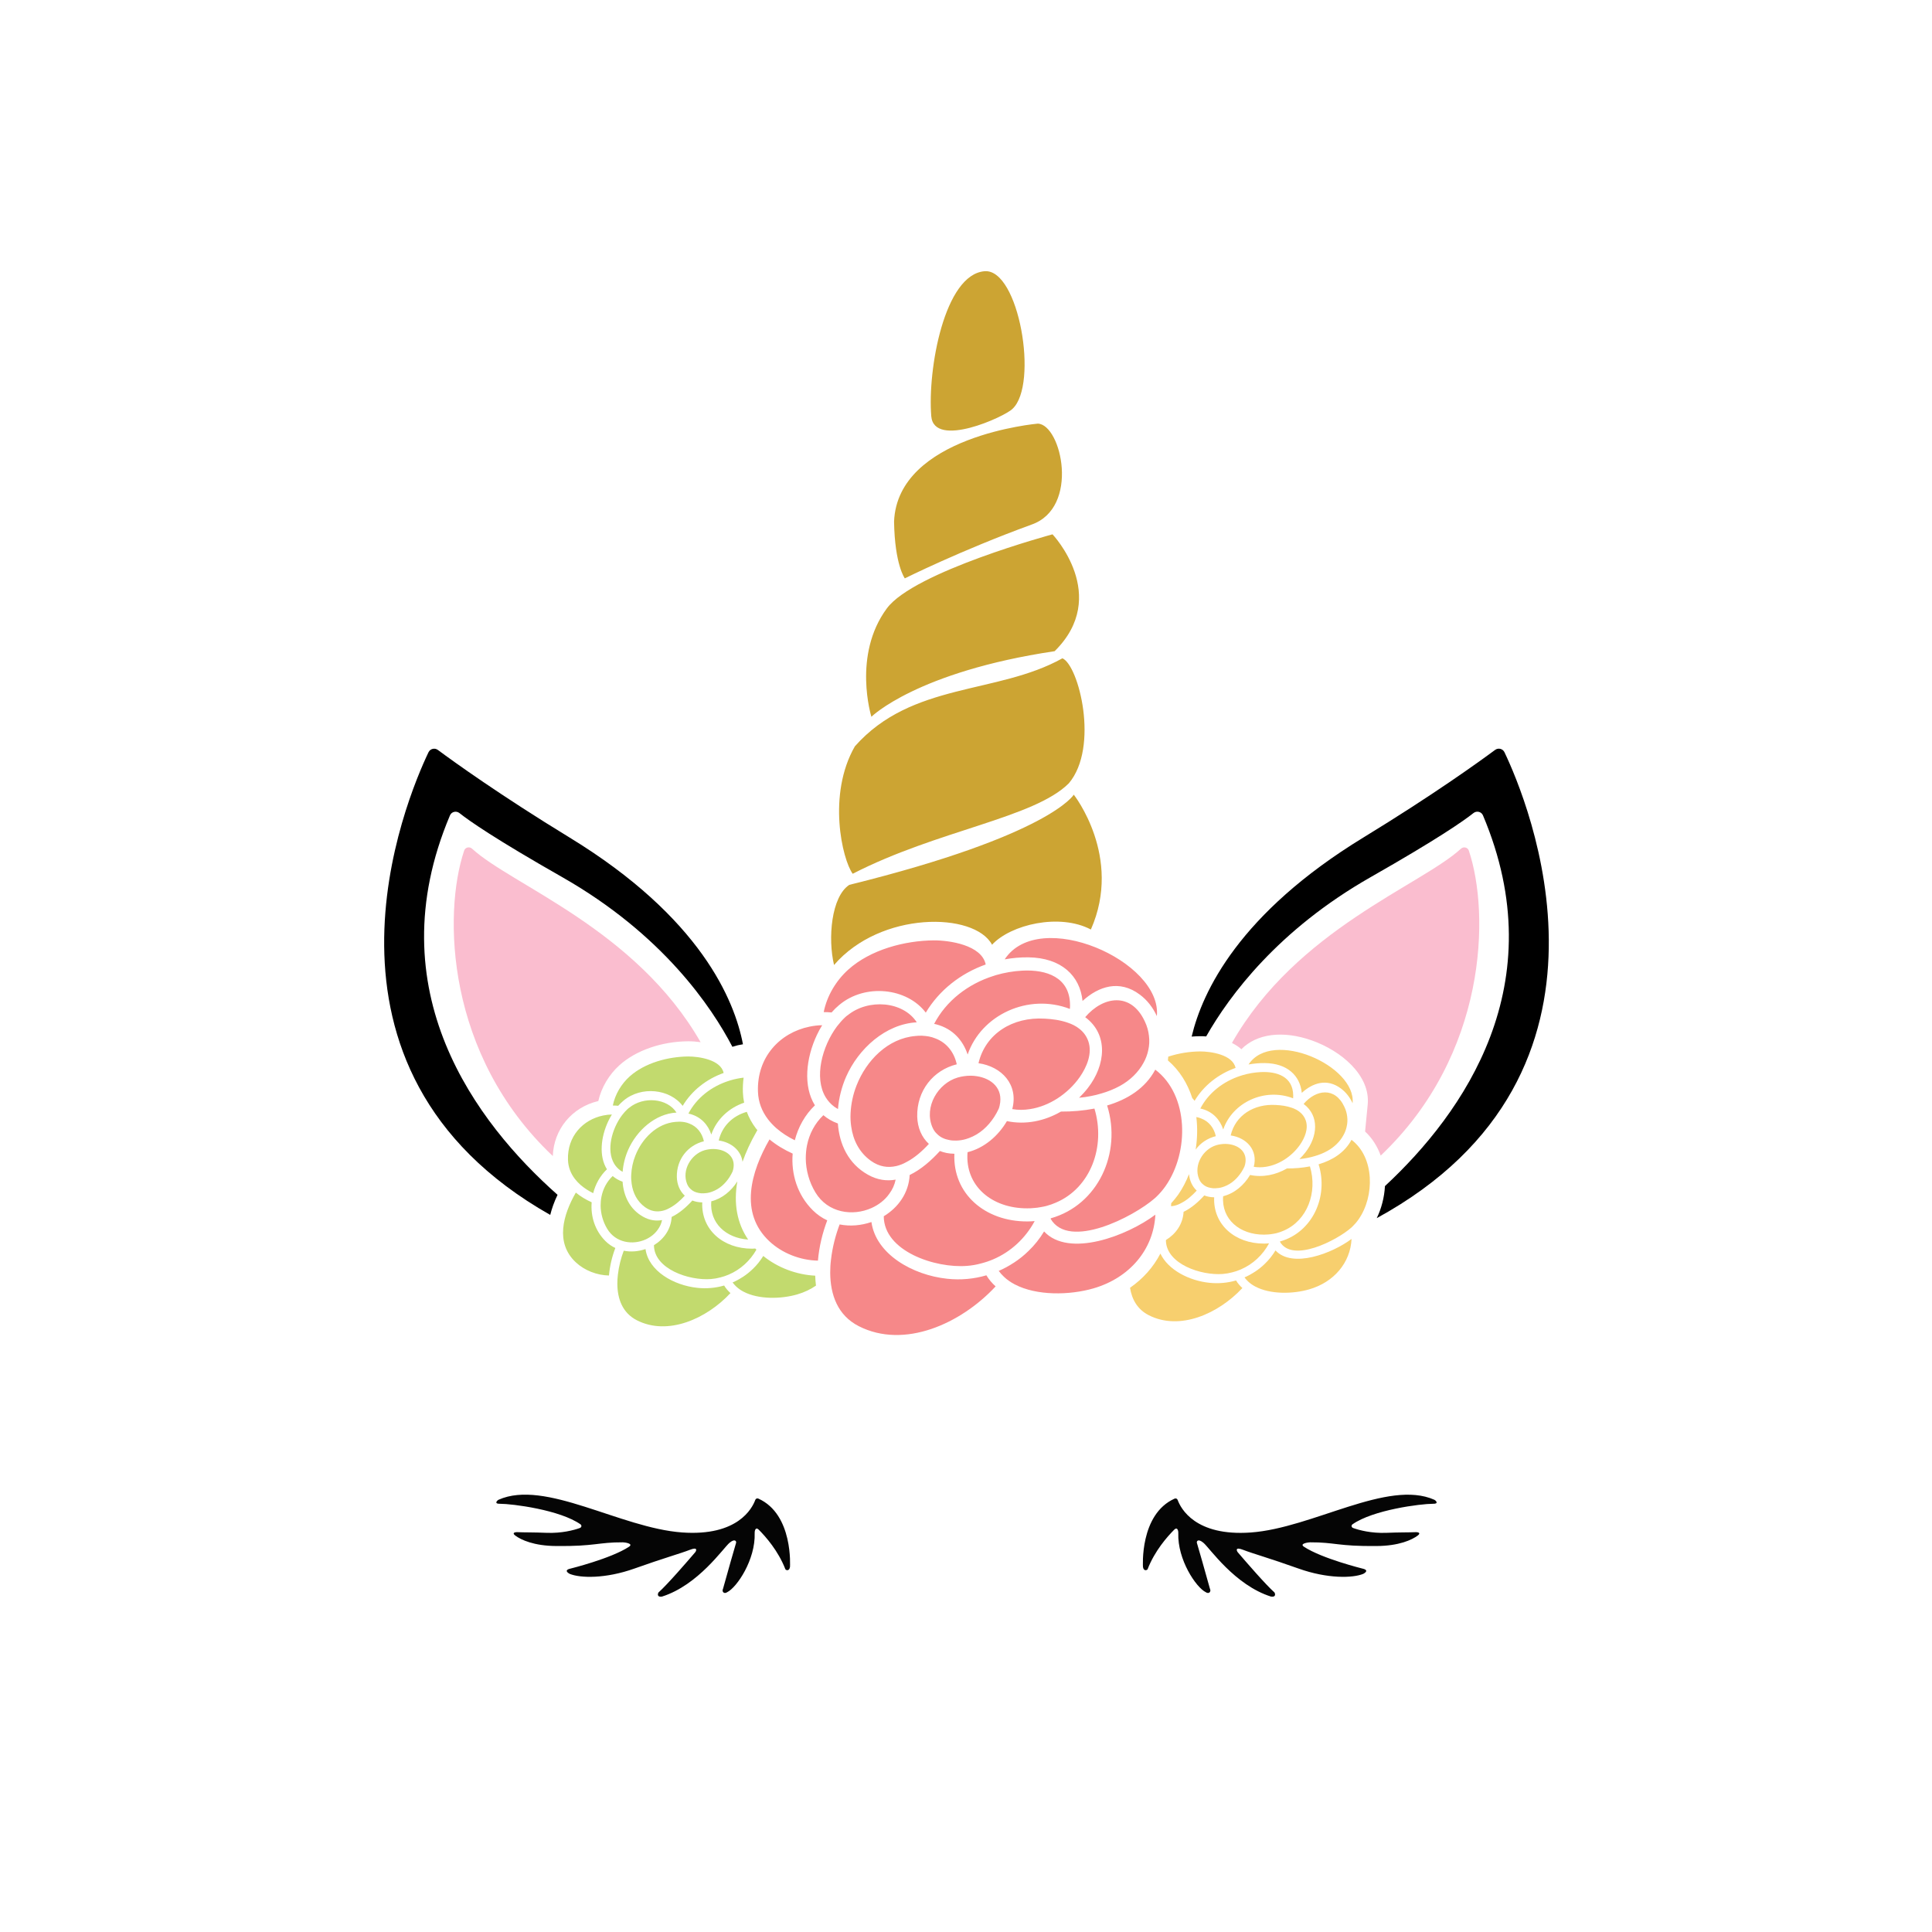 <?xml version="1.0" encoding="utf-8"?>
<!-- Generator: Adobe Illustrator 21.0.0, SVG Export Plug-In . SVG Version: 6.00 Build 0)  -->
<svg version="1.1" id="Mode_Isolation" xmlns="http://www.w3.org/2000/svg" xmlns:xlink="http://www.w3.org/1999/xlink" x="0px"
	 y="0px" viewBox="0 0 600 600" style="enable-background:new 0 0 600 600;" xml:space="preserve">
<style type="text/css">
	.st0{fill:#050505;}
	.st1{fill:#C2DA6E;}
	.st2{fill:#F7CF6E;}
	.st3{fill:#F68889;}
	.st4{fill:#FABDCF;}
	.st5{fill:#CCA433;}
</style>
<path class="st0" d="M445.1,467.01c-3.97,0-18.72,1.9-25.1,6.4c-0.31,0.22-0.47,0.88,0.29,1.15c1.79,0.63,5.51,1.66,10.31,1.47
	c4.03-0.17,7.27-0.11,8.83-0.2c1.17-0.07,1.87,0.29,0.85,1.05c-1.77,1.33-5.81,3.22-12.79,3.25c-11.96,0.13-12.93-1.19-20.63-1.15
	c-0.5,0-3.42,0.37-1.91,1.37c5.57,3.68,18.3,6.82,18.3,6.82s2.24,0.42,0.14,1.6c-3.28,1.35-11.13,1.56-20.11-1.64
	c-8.9-3.18-14.4-4.71-17.17-5.8c-2.72-1.07-2.02,0.37-1.69,0.76c2.49,2.91,8.66,10.05,11.39,12.47c0.31,0.58,0.35,1.5-1.1,1.27
	c-11.29-3.57-19.07-15.13-20.97-16.7c-1.73-1.44-2.16-0.43-2.04,0c0.73,2.51,2.48,8.53,4.06,14.28c0.44,0.8-0.25,1.76-1.29,1.06
	c-3.04-1.5-8.81-10.12-8.54-18.33c0.03-0.85-0.32-2.03-1.25-1.1c-2.16,2.16-6.07,6.58-8.28,12.29c-0.11,0.28-1.21,0.77-1.44-0.7
	c0,0-1.11-16.33,9.82-21.22c0.38-0.17,0.81,0.02,0.95,0.41c0.95,2.6,5.44,11.34,22.69,10.11c19.25-1.38,42.56-16.6,57.04-10.16
	C446.05,466.09,446.83,467.05,445.1,467.01z M235.51,465.4c-0.38-0.17-0.81,0.02-0.95,0.41c-0.95,2.6-5.44,11.34-22.69,10.11
	c-19.25-1.38-42.56-16.6-57.04-10.16c-0.59,0.33-1.36,1.29,0.37,1.25c3.97,0,18.72,1.9,25.1,6.4c0.31,0.22,0.47,0.88-0.29,1.15
	c-1.79,0.63-5.51,1.66-10.31,1.47c-4.03-0.17-7.27-0.11-8.83-0.2c-1.17-0.07-1.87,0.29-0.85,1.05c1.77,1.33,5.81,3.22,12.79,3.25
	c11.96,0.13,12.93-1.19,20.63-1.15c0.5,0,3.42,0.37,1.91,1.37c-5.57,3.68-18.3,6.82-18.3,6.82s-2.24,0.42-0.14,1.6
	c3.28,1.35,11.13,1.56,20.11-1.64c8.9-3.18,14.4-4.71,17.17-5.8c2.72-1.07,2.02,0.37,1.69,0.76c-2.49,2.91-8.66,10.05-11.39,12.47
	c-0.31,0.58-0.35,1.5,1.1,1.27c11.29-3.57,19.07-15.13,20.97-16.7c1.73-1.44,2.16-0.43,2.04,0c-0.73,2.51-2.48,8.53-4.06,14.28
	c-0.44,0.8,0.25,1.76,1.29,1.06c3.04-1.5,8.81-10.12,8.54-18.33c-0.03-0.85,0.32-2.03,1.25-1.1c2.16,2.16,6.07,6.58,8.28,12.29
	c0.11,0.28,1.21,0.77,1.44-0.7C245.33,486.62,246.44,470.3,235.51,465.4z"/>
<path class="st1" d="M224.89,399.23c0.53,0.88,1.19,1.65,1.96,2.35c-7.41,7.96-19.42,13.36-29.07,8.44
	c-4.48-2.29-6.03-6.66-6.06-11.32c0-0.94,0.05-1.89,0.17-2.83c0.29-2.61,0.97-5.19,1.82-7.45c2.24,0.45,4.59,0.23,6.76-0.51
	c0.94,6.82,8.74,11.27,16.1,12.04C219.45,400.26,222.26,399.99,224.89,399.23z M220.78,397.22c1.01-0.08,1.99-0.25,2.95-0.51
	c0.88-0.22,1.75-0.51,2.58-0.87c3.65-1.55,6.64-4.31,8.6-7.74c-0.12-0.12-0.24-0.24-0.35-0.36c-0.32,0.02-0.65,0.05-0.98,0.05
	c-9,0.03-15.86-5.89-15.49-14.38h-0.11c-1.07-0.02-2.06-0.22-2.95-0.57h-0.02c-1.84,2.03-4.02,3.94-6.42,5.09
	c-0.2,3.83-2.44,6.91-5.5,8.77C203.12,394.11,214.02,397.76,220.78,397.22z M180.29,367.98c1.18,1.02,2.5,1.87,3.93,2.57
	c0.71-2.8,2.15-5.4,4.27-7.42c-2.54-4.05-1.92-10.02,0.43-14.97c0.34-0.71,0.7-1.39,1.11-2.04c-0.93,0.02-1.82,0.12-2.71,0.31
	c-6.25,1.28-11.18,6.43-10.93,13.79c0.08,2.27,0.87,4.21,2.1,5.84C179.02,366.76,179.62,367.39,180.29,367.98z M195.41,344.02
	c-0.02,0-0.02,0-0.02,0c-0.17,0.11-0.32,0.25-0.48,0.39c-0.62,0.57-1.19,1.22-1.75,1.95c-3.19,4.28-4.9,10.88-2.43,15.03
	c0.46,0.77,1.08,1.47,1.87,2.06c0.23,0.15,0.48,0.32,0.76,0.48c0.19-2.38,0.8-4.75,1.72-6.83c2.63-6,8.41-11.22,15.01-11.58
	C207.22,341.02,199.83,340.41,195.41,344.02z M183.75,373.38c-1.79-0.8-3.46-1.81-4.92-3.01c-3.93,6.83-6.52,15.6,0.02,21.68
	c2.67,2.49,6.51,4,10.27,4.07c0.25-2.95,0.97-5.91,1.98-8.55c-1.11-0.51-2.15-1.22-3.08-2.15
	C184.76,382.17,183.39,377.71,183.75,373.38z M214.05,348.92c-0.43-0.19-0.91-0.32-1.41-0.42c-0.46-0.08-0.96-0.14-1.47-0.15h-0.15
	c-0.4,0-0.8,0.02-1.21,0.06c-5.84,0.49-10.44,5.19-12.51,10.51c-0.73,1.82-1.18,3.9-1.27,5.94c-0.05,0.93,0,1.86,0.14,2.77
	c0.39,2.84,1.67,5.47,4.16,7.27c1.81,1.3,3.63,1.53,5.41,1.13c0.74-0.17,1.48-0.46,2.2-0.87c1.73-0.9,3.34-2.32,4.73-3.83
	c-1.52-1.39-2.41-3.43-2.47-5.8c-0.12-5.47,3.39-9.86,8.4-11.1C218.06,351.92,216.51,349.84,214.05,348.92z M186.53,374.44
	c0.03,2.46,0.71,4.96,2.04,7.17c2.63,4.38,7.92,5.12,11.94,3.31c1.5-0.68,2.81-1.69,3.74-3c0.66-0.88,1.13-1.89,1.36-3.01
	c-1.9,0.34-3.9,0.08-5.89-1.05c-4.16-2.33-6.06-6.46-6.37-10.87c-1.21-0.43-2.23-1.04-3.08-1.76c-1.84,1.75-3,4-3.48,6.42
	C186.61,372.56,186.53,373.5,186.53,374.44z M222.87,356.94c-0.43-0.06-0.87-0.11-1.31-0.11c-0.49,0-0.99,0.03-1.47,0.11
	c-0.43,0.06-0.87,0.15-1.3,0.28c-4.19,1.24-7.14,6.22-5.4,10.48c0.26,0.63,0.62,1.14,1.05,1.53c0.7,0.7,1.58,1.08,2.54,1.25
	c0.48,0.11,0.99,0.14,1.5,0.12c0.7-0.02,1.41-0.12,2.07-0.32c0.22-0.06,0.43-0.14,0.65-0.22c2.27-0.83,4.02-2.46,5.32-4.44
	c0.37-0.57,0.71-1.18,0.99-1.79c0.08-0.23,0.15-0.46,0.2-0.7C228.51,359.55,225.99,357.42,222.87,356.94z M193.63,341.82
	c5.52-4.64,14.39-3.65,18.38,1.62c2.84-4.76,7.41-8.33,12.72-10.22c-0.85-4.14-7.73-5.13-11.01-5.12c-6.2,0.05-13.45,1.96-18.17,6.2
	c-2.57,2.3-4.55,5.57-5.23,9.03c0.54,0,1.1,0.02,1.67,0.08C192.52,342.83,193.06,342.3,193.63,341.82z M213.79,345.84
	c0.17,0.02,0.34,0.06,0.51,0.11c3.46,0.93,5.61,3.39,6.6,6.39c1.64-4.76,5.53-8.31,10.2-9.89c-0.22-1.06-0.35-2.15-0.39-3.26
	c-0.05-1.55,0.03-3.06,0.23-4.52c-1.38,0.16-2.74,0.44-4.05,0.82c-0.17,0.05-0.34,0.11-0.51,0.17c0,0,0,0-0.02,0
	C220.98,337.37,216.34,340.94,213.79,345.84z M223.21,354.19c3.89,0.56,6.92,3.06,7.39,6.62c1.05-3,2.47-6.11,4.31-9.31l0.3-0.53
	c-0.15-0.19-0.33-0.37-0.47-0.56c-1.22-1.61-2.15-3.33-2.82-5.12C227.58,346.53,224.27,349.66,223.21,354.19z M253.17,396.17
	c-5.83-0.28-11.69-2.51-16.13-6.12c-0.91,1.47-1.98,2.83-3.22,4.01c-0.96,0.94-1.99,1.76-3.12,2.5h-0.02
	c-1.01,0.66-2.06,1.24-3.17,1.72c0.34,0.45,0.7,0.87,1.11,1.25c0.66,0.63,1.45,1.18,2.3,1.62c4.64,2.43,11.61,2.32,16.71,0.83
	c2.15-0.63,4.09-1.56,5.78-2.72C253.29,398.27,253.2,397.24,253.17,396.17z M220.89,373.08c-0.55,6.76,4.54,11.4,11.45,11.88
	c-3.44-5.06-4.56-11.18-3.35-18.07C227.11,369.87,224.26,372.24,220.89,373.08z"/>
<path class="st2" d="M369.26,364.64c0.2,2.07,1.03,3.86,2.39,5.11c-1.39,1.52-3,2.94-4.73,3.83c-0.71,0.4-1.45,0.7-2.2,0.87
	c-0.34,0.08-0.69,0.12-1.04,0.15l0.05-0.92c0.78-0.86,1.52-1.74,2.15-2.64C367.24,369.1,368.36,366.93,369.26,364.64z
	 M379.76,395.64c1.01-0.08,1.99-0.25,2.95-0.51c0.88-0.22,1.75-0.51,2.58-0.87c3.79-1.61,6.88-4.51,8.83-8.13
	c-0.51,0.05-1.04,0.08-1.56,0.08c-9,0.03-15.86-5.89-15.49-14.38h-0.11c-1.07-0.02-2.06-0.22-2.95-0.57h-0.02
	c-1.84,2.03-4.02,3.94-6.42,5.09c-0.2,3.8-2.41,6.86-5.43,8.72c-0.02,0.06-0.04,0.12-0.06,0.18
	C362.24,392.58,373.04,396.18,379.76,395.64z M404.28,339.4c3.4-3.11,7.82-4.59,12.15-1.36c1.59,1.18,2.81,2.78,3.63,4.58
	c1.14-11.67-24.98-23.19-32.31-12.04c1.64-0.29,3.31-0.45,5.01-0.43C399.8,330.21,403.75,334.06,404.28,339.4z M393.13,362.36
	c2.03-0.31,4-1.11,5.77-2.23c1.9-1.22,3.56-2.8,4.81-4.59c1.47-2.12,2.69-4.96,1.81-7.56c-0.39-1.13-1.05-1.99-1.9-2.66
	c-0.73-0.59-1.58-1.01-2.5-1.31c-1.58-0.56-3.32-0.77-4.87-0.85c-6.82-0.42-12.59,3.2-14.05,9.46c4.95,0.71,8.53,4.56,7.17,9.74
	C390.61,362.57,391.88,362.56,393.13,362.36z M373.42,367.66c0.7,0.7,1.58,1.08,2.54,1.25c0.48,0.11,0.99,0.14,1.5,0.12
	c0.7-0.02,1.41-0.12,2.07-0.32c0.22-0.06,0.43-0.14,0.65-0.22c2.27-0.83,4.02-2.46,5.32-4.44c0.37-0.57,0.71-1.18,0.99-1.79
	c0.08-0.23,0.15-0.46,0.2-0.7c0.8-3.59-1.72-5.72-4.84-6.2c-0.43-0.06-0.87-0.11-1.31-0.11c-0.49,0-0.99,0.03-1.47,0.11
	c-0.43,0.06-0.87,0.15-1.3,0.28c-4.19,1.24-7.14,6.22-5.4,10.48C372.63,366.76,372.99,367.27,373.42,367.66z M377.58,352.85
	c-0.54-2.5-2.09-4.58-4.55-5.5c-0.43-0.19-0.91-0.32-1.41-0.42c-0.03,0-0.06,0-0.09-0.01c0.41,3.34,0.32,6.76-0.21,10.09
	C372.82,354.97,374.99,353.49,377.58,352.85z M392.56,383.43c0.45,0,0.88-0.02,1.31-0.06c0.54-0.03,1.05-0.11,1.55-0.2
	c0.42-0.06,0.8-0.15,1.19-0.25c0.7-0.19,1.36-0.42,1.99-0.7c7.42-3.14,10.64-11.95,8.21-19.98h-0.02c-2.33,0.45-4.75,0.65-7.1,0.63
	c-3.48,2.01-7.51,2.86-11.47,2.03c-1.87,3.17-4.84,5.72-8.36,6.6C379.28,378.67,385.03,383.46,392.56,383.43z M418.38,346.76
	c-0.11-0.99-0.39-2.01-0.87-3.01c-2.92-6.31-8.86-5.38-12.66-0.91c4.99,3.7,4.34,10.19,0.57,15.03c-0.57,0.74-1.21,1.44-1.87,2.09
	c0.87-0.08,1.72-0.2,2.55-0.37c0.73-0.14,1.45-0.32,2.16-0.54h0.02c1.39-0.4,2.71-0.93,3.94-1.61c2.16-1.19,3.93-2.91,5.01-4.92
	c0.46-0.82,0.79-1.7,0.99-2.61c-0.03-0.02-0.05-0.02-0.08-0.05c0.03,0,0.05,0.02,0.08,0.03
	C418.46,348.87,418.52,347.82,418.38,346.76z M372.77,344.27c0.17,0.02,0.34,0.06,0.51,0.11c3.46,0.93,5.61,3.39,6.6,6.39
	c2.91-8.44,12.89-13.08,21.71-9.68c0.03-0.31,0.03-0.6,0.03-0.9c-0.08-5.84-5.02-7.5-10.13-7.24c-1.92,0.09-3.82,0.43-5.63,0.96
	c-0.17,0.05-0.34,0.11-0.51,0.17c0,0,0,0-0.02,0C379.96,335.79,375.32,339.37,372.77,344.27z M375.55,398.38
	c-6.22-0.65-12.74-3.95-15.18-9.07c-2.17,4.2-5.38,7.81-9.43,10.62c0.57,3.55,2.25,6.7,5.82,8.52c9.65,4.92,21.66-0.48,29.07-8.44
	c-0.77-0.7-1.44-1.47-1.96-2.35C381.24,398.41,378.43,398.69,375.55,398.38z M396.12,388.33c-0.93,1.53-2.04,2.94-3.32,4.16
	c-0.96,0.94-1.99,1.76-3.12,2.5h-0.02c-1.01,0.66-2.06,1.24-3.17,1.72c0.34,0.45,0.7,0.87,1.11,1.25c0.66,0.63,1.45,1.18,2.3,1.62
	c4.64,2.43,11.61,2.32,16.71,0.83c7.7-2.24,12.76-8.27,13.13-15.65C413.73,389.27,401.37,393.99,396.12,388.33z M419.72,353.98
	c-2.1,3.96-5.89,6.32-10.22,7.61c3.17,10.13-1.98,21.14-11.95,23.95c-0.02,0.03-0.03,0.08-0.05,0.11c3.88,6.65,17.59-0.4,22.09-4.34
	c0.14-0.12,0.28-0.25,0.4-0.37c0.7-0.68,1.35-1.42,1.92-2.24C426.96,371.48,426.88,359.39,419.72,353.98z M370.27,341.02
	c0.25,0.27,0.5,0.55,0.72,0.85c2.84-4.76,7.41-8.33,12.72-10.22c-0.85-4.14-7.73-5.13-11.01-5.12c-3.18,0.02-6.64,0.55-9.89,1.62
	l-0.11,1.17C366.34,332.43,368.82,336.52,370.27,341.02z"/>
<path class="st3" d="M323.23,374.88c-0.72,0.14-1.47,0.25-2.26,0.29c-0.63,0.07-1.27,0.09-1.92,0.09
	c-11.01,0.05-19.43-6.96-18.57-17.43c5.16-1.29,9.5-5.02,12.23-9.66c5.79,1.22,11.69-0.02,16.78-2.96
	c3.44,0.02,6.97-0.27,10.38-0.93h0.02c3.55,11.74-1.15,24.63-12.01,29.22c-0.93,0.41-1.9,0.75-2.92,1.02
	C324.41,374.66,323.84,374.79,323.23,374.88z M300.32,393.13c1.47-0.11,2.92-0.36,4.32-0.75c1.29-0.32,2.56-0.75,3.78-1.27
	c5.54-2.35,10.06-6.6,12.91-11.89c-0.75,0.07-1.52,0.11-2.28,0.11c-13.16,0.05-23.2-8.62-22.66-21.03h-0.16
	c-1.56-0.02-3.01-0.32-4.32-0.84h-0.02c-2.69,2.96-5.88,5.77-9.38,7.44c-0.29,5.61-3.57,10.11-8.05,12.82
	C274.5,388.59,290.44,393.92,300.32,393.13z M250.24,359.82c0.05,3.6,1.04,7.26,2.99,10.49c3.84,6.4,11.58,7.49,17.46,4.84
	c2.19-0.99,4.12-2.46,5.47-4.39c0.97-1.29,1.65-2.76,1.99-4.41c-2.78,0.5-5.7,0.11-8.62-1.54c-6.08-3.41-8.86-9.45-9.32-15.9
	c-1.76-0.63-3.26-1.52-4.5-2.58c-2.69,2.56-4.39,5.86-5.09,9.38C250.35,357.06,250.24,358.44,250.24,359.82z M263.22,315.32
	c-0.02,0-0.02,0-0.02,0c-0.25,0.16-0.47,0.36-0.7,0.57c-0.9,0.84-1.74,1.79-2.56,2.85c-4.66,6.26-7.17,15.92-3.55,21.98
	c0.68,1.13,1.58,2.15,2.74,3.01c0.34,0.23,0.7,0.47,1.11,0.7c0.27-3.48,1.18-6.94,2.51-10c3.84-8.77,12.3-16.42,21.96-16.94
	C280.49,310.93,269.68,310.05,263.22,315.32z M290.1,317.99c0.25,0.02,0.5,0.09,0.75,0.16c5.07,1.36,8.21,4.95,9.66,9.34
	c4.25-12.35,18.86-19.13,31.75-14.16c0.05-0.45,0.05-0.88,0.05-1.31c-0.11-8.55-7.35-10.97-14.81-10.58
	c-2.8,0.14-5.59,0.63-8.23,1.4c-0.25,0.07-0.5,0.16-0.75,0.25c0,0,0,0-0.02,0C300.62,305.59,293.83,310.82,290.1,317.99z
	 M319.89,344.44c2.96-0.45,5.86-1.63,8.43-3.26c2.78-1.79,5.2-4.09,7.03-6.72c2.15-3.1,3.93-7.26,2.65-11.06
	c-0.57-1.65-1.54-2.92-2.78-3.89c-1.06-0.86-2.31-1.47-3.66-1.92c-2.31-0.81-4.86-1.13-7.12-1.24c-9.97-0.61-18.41,4.68-20.56,13.84
	c7.24,1.04,12.48,6.67,10.49,14.25C316.2,344.76,318.05,344.74,319.89,344.44z M301.46,334.07c-0.72,0-1.45,0.05-2.15,0.16
	c-0.63,0.09-1.27,0.23-1.9,0.41c-6.13,1.81-10.45,9.09-7.89,15.33c0.38,0.93,0.9,1.67,1.54,2.24c1.02,1.02,2.31,1.58,3.71,1.83
	c0.7,0.16,1.45,0.2,2.19,0.18c1.02-0.02,2.06-0.18,3.03-0.47c0.32-0.09,0.63-0.2,0.95-0.32c3.32-1.22,5.88-3.6,7.78-6.49
	c0.54-0.84,1.04-1.72,1.45-2.62c0.11-0.34,0.23-0.68,0.29-1.02c1.18-5.25-2.51-8.37-7.08-9.07
	C302.74,334.13,302.11,334.07,301.46,334.07z M290.49,322.49c-0.63-0.27-1.33-0.47-2.06-0.61c-0.68-0.11-1.4-0.2-2.15-0.23h-0.23
	c-0.59,0-1.18,0.02-1.76,0.09c-8.55,0.72-15.26,7.6-18.29,15.38c-1.06,2.67-1.72,5.7-1.85,8.68c-0.07,1.36,0,2.71,0.2,4.05
	c0.57,4.16,2.44,8.01,6.08,10.63c2.65,1.9,5.31,2.24,7.91,1.65c1.09-0.25,2.17-0.68,3.21-1.27c2.53-1.31,4.88-3.39,6.92-5.61
	c-2.22-2.04-3.53-5.02-3.62-8.48c-0.18-8.01,4.95-14.43,12.28-16.24C296.34,326.87,294.08,323.84,290.49,322.49z M356.81,321.63
	c-0.16-1.45-0.57-2.94-1.27-4.41c-4.27-9.23-12.96-7.87-18.52-1.33c7.3,5.4,6.35,14.9,0.84,21.98c-0.84,1.09-1.76,2.1-2.74,3.05
	c1.27-0.11,2.51-0.29,3.73-0.54c1.06-0.2,2.13-0.47,3.17-0.79h0.02c2.04-0.59,3.96-1.36,5.77-2.35c3.17-1.74,5.74-4.25,7.33-7.19
	c0.68-1.2,1.15-2.49,1.45-3.82c-0.05-0.02-0.07-0.02-0.11-0.07c0.05,0,0.07,0.02,0.11,0.05
	C356.93,324.73,357.02,323.19,356.81,321.63z M336.19,310.86c4.97-4.55,11.44-6.72,17.77-1.99c2.33,1.72,4.12,4.07,5.31,6.69
	c1.67-17.07-36.54-33.92-47.26-17.62c2.4-0.43,4.84-0.66,7.33-0.63C329.63,297.43,335.42,303.06,336.19,310.86z M260.62,312.11
	c8.07-6.78,21.05-5.34,26.89,2.37c4.16-6.96,10.83-12.19,18.61-14.95c-1.24-6.06-11.31-7.51-16.1-7.49
	c-9.07,0.07-19.67,2.87-26.57,9.07c-3.75,3.37-6.65,8.14-7.64,13.21c0.79,0,1.61,0.02,2.44,0.11
	C258.99,313.58,259.78,312.81,260.62,312.11z M241.1,350.37c1.72,1.49,3.66,2.74,5.74,3.75c1.04-4.09,3.14-7.89,6.24-10.85
	c-3.71-5.92-2.8-14.65,0.63-21.89c0.5-1.04,1.02-2.04,1.63-2.99c-1.36,0.02-2.67,0.18-3.96,0.45c-9.14,1.88-16.35,9.41-15.99,20.17
	c0.11,3.32,1.27,6.15,3.08,8.55C239.25,348.58,240.13,349.51,241.1,350.37z M246.17,358.26c-2.62-1.18-5.07-2.65-7.19-4.41
	c-5.74,10-9.54,22.82,0.02,31.7c3.91,3.64,9.52,5.86,15.02,5.95c0.36-4.32,1.42-8.64,2.89-12.51c-1.63-0.75-3.14-1.79-4.5-3.14
	C247.64,371.13,245.65,364.59,246.17,358.26z M294.17,397.13c-10.76-1.13-22.16-7.64-23.54-17.62c-3.17,1.09-6.6,1.4-9.88,0.75
	c-1.24,3.3-2.24,7.08-2.67,10.9c-0.18,1.38-0.25,2.76-0.25,4.14c0.05,6.81,2.31,13.21,8.86,16.55c14.11,7.19,31.68-0.7,42.51-12.35
	c-1.13-1.02-2.1-2.15-2.87-3.44C302.5,397.18,298.38,397.59,294.17,397.13z M324.25,382.44c-1.36,2.24-2.99,4.3-4.86,6.08
	c-1.4,1.38-2.92,2.58-4.57,3.66h-0.02c-1.47,0.97-3.01,1.81-4.64,2.51c0.5,0.66,1.02,1.27,1.63,1.83c0.97,0.93,2.13,1.72,3.37,2.37
	c6.78,3.55,16.98,3.39,24.45,1.22c11.26-3.28,18.66-12.1,19.2-22.88C350.01,383.82,331.94,390.71,324.25,382.44z M358.78,332.19
	c-3.08,5.79-8.62,9.25-14.95,11.13c4.64,14.81-2.89,30.91-17.48,35.03c-0.02,0.05-0.05,0.11-0.07,0.16
	c5.68,9.72,25.73-0.59,32.31-6.35c0.2-0.18,0.41-0.36,0.59-0.54c1.02-0.99,1.97-2.08,2.8-3.28
	C369.36,357.79,369.25,340.1,358.78,332.19z"/>
<path class="st4" d="M385.52,325.85c-0.85-0.78-1.85-1.42-2.93-1.95c20.06-35.25,58.69-48.91,71.11-60.32
	c0.81-0.74,2.11-0.45,2.46,0.59c6.58,19.61,5.7,63.33-27.37,94.71c-1.01-2.8-2.59-5.38-4.85-7.48l0.81-8.32
	c0.9-9.19-8.36-16.79-17.34-19.96C398.39,319.93,390.29,321.01,385.52,325.85z M185.81,341.94c0.93-4.16,3.31-8.2,6.59-11.15
	c5.1-4.58,13.05-7.35,21.29-7.41c1.26-0.01,2.57,0.09,3.89,0.28c-20.1-35.08-58.58-48.71-70.97-60.09
	c-0.81-0.74-2.11-0.45-2.46,0.59c-6.59,19.64-5.69,63.47,27.53,94.86C171.97,350.72,177.6,343.87,185.81,341.94z"/>
<path d="M427.56,378.31c1.47-3.03,2.36-6.47,2.55-9.96c24.48-22.75,52.61-62.71,30.44-115.13c-0.49-1.16-1.96-1.51-2.95-0.72
	c-3.1,2.47-11.18,8.09-31.96,19.92c-28.68,16.33-43.8,36.71-51.05,49.45c-0.66-0.05-1.31-0.08-1.94-0.07
	c-0.85,0.01-1.71,0.05-2.57,0.12c3.33-14.06,14.82-38.31,53.34-61.83c21.67-13.23,36.02-23.58,40.9-27.2
	c0.99-0.73,2.38-0.38,2.91,0.73C474.15,248.1,510.21,333.13,427.56,378.31z M139.74,253.23c0.49-1.16,1.96-1.51,2.95-0.72
	c3.1,2.47,11.18,8.09,31.96,19.92c31.23,17.79,46.39,40.36,52.8,52.66c1.7-0.51,1.7-0.51,3.28-0.78
	c-2.58-13.57-13.06-39.3-53.85-64.21c-21.67-13.23-36.02-23.58-40.9-27.2c-0.99-0.73-2.38-0.38-2.91,0.73
	c-6.86,14.36-42.44,98.23,37.81,143.67c0.48-1.93,1.2-4,2.27-6.24C148.08,348.84,116.67,307.78,139.74,253.23z"/>
<path class="st5" d="M289.21,129.24c-1.18-14.52,4.08-44,16.56-45.01c10.67-0.87,16.84,35.21,8.66,42.75
	C312.05,129.41,290.06,139.43,289.21,129.24z M320.27,162.95c15.19-5.22,9.39-31.09,2.04-31.39c0,0-43.56,3.8-44.65,30.41
	c0.21,13.46,3.34,17.65,3.34,17.65S298.36,170.94,320.27,162.95z M327.53,202.23c17.43-17.21-0.66-36.29-0.66-36.29
	s-43.02,11.59-51.45,23c-10.75,14.54-4.8,33.66-4.8,33.66S284.73,208.63,327.53,202.23z M331.94,243.26
	c9.49-11.25,3.09-36.62-1.99-38.82c-20.29,11.31-46.76,7.33-64.47,27.35c-8.6,15-3.92,35.07-0.67,39.57
	C291.13,257.82,321.13,254.07,331.94,243.26z M308.09,293.39c5.84-6.3,20.99-9.84,30.69-4.72c9.97-22.56-5.31-41.88-5.31-41.88
	s-7.28,12.57-69.71,28.01c-5.58,3.63-6.72,16.62-4.74,24.89C273.46,282.9,302.58,283.16,308.09,293.39z"/>
</svg>
